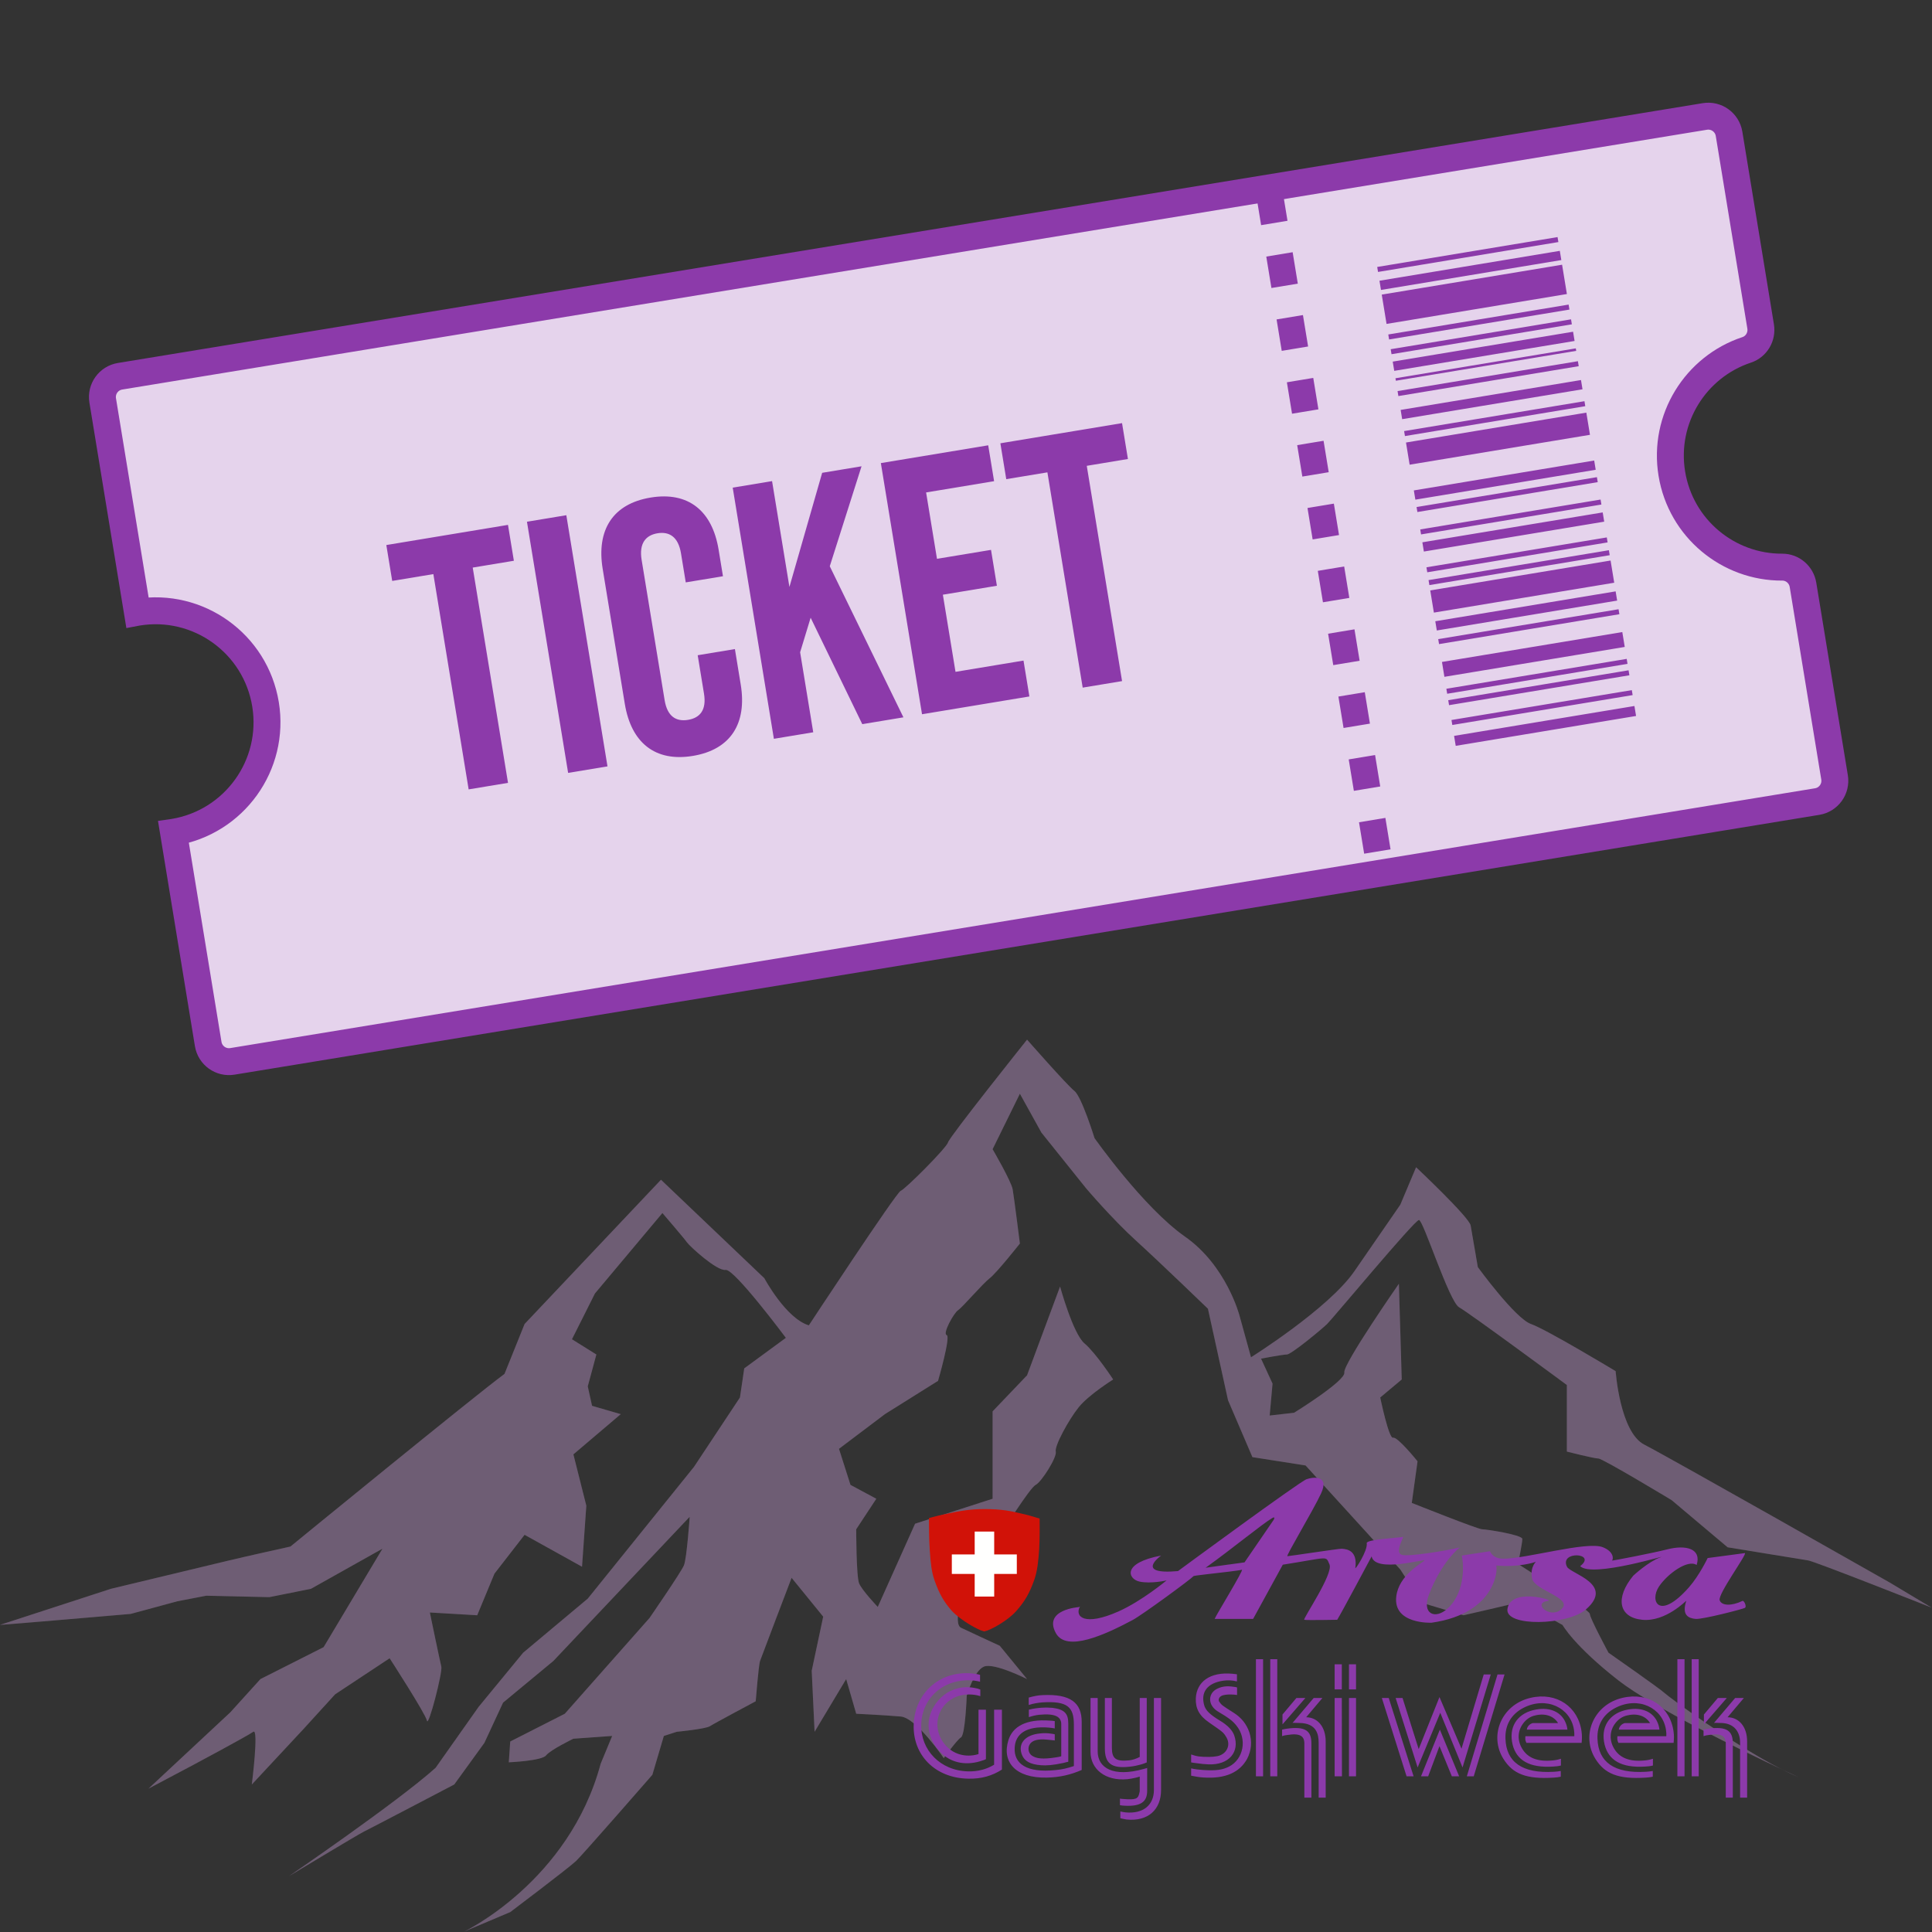 <?xml version="1.0" encoding="UTF-8" standalone="no"?>
<svg xmlns="http://www.w3.org/2000/svg" xmlns:xlink="http://www.w3.org/1999/xlink" xmlns:serif="http://www.serif.com/" width="100%" height="100%" viewBox="0 0 300 300" version="1.1" xml:space="preserve" style="fill-rule:evenodd;clip-rule:evenodd;stroke-miterlimit:2;">
    <rect x="0" y="0" width="300" height="300" fill="#333333" stroke="none"/>
    <g id="Blanc" transform="matrix(0.566,0,0,0.566,-18.234,-3.298)">
        <path d="M292.32,319.207C291.928,320.731 280.505,332.145 279.323,332.526C278.14,332.906 254.118,369.433 254.118,369.433C247.818,367.533 241.906,356.499 241.906,356.499L213.552,329.482L176.135,369.059L170.62,382.755C162.348,388.842 111.891,430.116 111.891,430.116C111.891,430.116 99.826,432.78 95.1,433.92C90.374,435.068 62.629,441.712 62.629,441.712L32.207,451.611C33.185,451.603 68.075,448.598 68.075,448.598L80.919,445.12L88.8,443.603L106.094,444L117.52,441.712L137.143,430.703L120.998,457.718L103.666,466.473L95.397,475.603L72.944,496.536L85.156,490.065C85.156,490.065 100.123,482.079 101.696,480.934C103.272,479.793 101.302,495.392 101.302,495.392L115.482,480.171L124.147,470.66L139.11,460.763C139.11,460.763 148.963,475.987 149.351,477.892C149.746,479.793 153.683,464.57 153.289,463.051C152.898,461.525 150.144,448.208 150.144,448.208L163.137,448.968L167.867,437.55L176.135,426.896L191.89,435.648L193.072,418.906L189.525,404.827L202.522,393.791L194.645,391.507L193.463,386.177L195.828,377.427L189.129,373.245L195.435,360.687L213.944,338.616C213.944,338.616 219.851,345.465 220.637,346.608C221.43,347.75 228.908,354.594 231.273,354.216C233.639,353.835 247.818,372.861 247.818,372.861L236.395,381.232L235.215,389.225L222.61,408.252L193.463,444.404L175.74,459.24L163.53,474.086L151.715,490.826C141.08,500.343 111.543,520.509 111.543,520.509C111.543,520.509 130.444,509.096 132.021,508.332C133.6,507.57 156.837,495.392 156.837,495.392L165.105,483.976L170.225,472.942L184.011,461.525L221.43,421.95C221.43,421.95 220.637,433.367 219.851,435.268C219.061,437.171 210.4,449.729 210.4,449.729L187.165,475.987L172.196,483.599L171.801,489.307C171.801,489.307 180.86,488.925 182.04,487.402C183.224,485.88 189.525,482.836 189.525,482.836L200.159,482.079L197.01,489.683C188.343,522.031 159.595,535.727 159.595,535.727L172.196,530.402C172.196,530.402 188.343,518.226 190.313,516.321C192.281,514.422 211.19,492.732 211.19,492.732L214.339,482.079L217.884,480.934C217.884,480.934 225.761,480.171 226.943,479.416C228.125,478.653 239.543,472.562 239.543,472.562C239.543,472.562 240.329,462.663 240.723,461.525C241.118,460.384 249.388,438.694 249.388,438.694L258.055,449.345L254.903,464.191L255.693,480.934L264.36,466.473L267.113,475.987C267.113,475.987 274.991,476.365 279.323,476.747C283.657,477.13 291.138,488.165 291.138,488.165C291.138,488.165 294.687,483.214 295.867,482.457C297.05,481.695 297.437,471.038 297.437,471.038C297.437,471.038 299.41,464.191 302.167,463.051C304.925,461.905 313.986,466.473 313.986,466.473L306.502,457.338C306.502,457.338 298.23,453.531 295.867,452.395C293.501,451.25 296.649,441.738 296.649,441.738L306.893,426.516C306.893,426.516 314.772,413.958 316.343,413.199C317.919,412.438 322.253,405.587 321.86,404.066C321.47,402.541 325.406,395.31 328.16,391.889C330.918,388.461 337.61,384.281 337.61,384.281C337.61,384.281 332.889,377.05 329.737,374.383C326.582,371.718 323.041,358.782 323.041,358.782L313.986,383.134L304.53,393.029L304.53,417.005L283.262,423.851L273.024,446.683C273.024,446.683 268.686,442.116 267.908,440.213C267.113,438.312 267.113,425.377 267.113,425.377L272.629,417.005L265.542,413.199L262.387,403.304L274.991,393.791L289.564,384.657C289.564,384.657 293.11,372.482 291.928,372.098C290.747,371.718 293.896,366.012 295.078,365.252C296.255,364.49 301.773,358.022 303.742,356.499C305.708,354.977 312.015,346.984 312.015,346.984C312.015,346.984 310.439,334.432 310.043,332.145C309.649,329.864 304.53,321.11 304.53,321.11L312.015,305.889L317.919,316.543L330.128,331.767C330.128,331.767 337.217,340.139 343.918,346.227C350.609,352.314 363.609,364.873 363.609,364.873L369.123,389.983L375.813,405.587L390.394,407.87L416.384,436.408L422.294,445.542L433.717,448.968C433.717,448.968 447.107,445.92 448.285,445.542C449.471,445.163 460.89,451.632 460.89,451.632C460.89,451.632 464.044,457.338 476.25,466.857C485.701,474.217 510.257,486.143 520.869,491.155C507.323,484.242 489.904,471.289 488.855,470.28C487.669,469.136 473.497,459.24 473.497,459.24C473.497,459.24 468.372,449.729 468.372,448.587C468.372,447.446 448.681,434.887 448.681,434.887C448.681,434.887 449.861,429.179 449.861,428.039C449.861,426.896 440.016,425.377 438.831,425.377C437.653,425.377 419.533,418.144 419.533,418.144L421.113,406.73C421.113,406.73 415.595,399.877 414.41,400.261C413.236,400.639 410.875,389.225 410.875,389.225L416.775,384.281L415.996,358.022C415.996,358.022 400.63,380.091 401.023,382.376C401.422,384.657 387.238,393.41 387.238,393.41L380.545,394.169L381.333,385.421L378.18,378.569C378.18,378.569 384.091,377.427 385.266,377.427C386.451,377.427 394.723,370.579 396.303,369.059C397.87,367.533 420.322,340.517 421.503,340.517C422.689,340.517 429.774,362.967 432.535,364.49C435.29,366.012 462.075,385.798 462.075,385.798L462.075,404.066C462.075,404.066 469.555,405.967 470.738,405.967C471.918,405.967 490.823,417.385 490.823,417.385L506.183,430.322L528.235,433.916C529.42,433.916 562.109,446.857 562.109,446.857L550.69,440.01C550.69,440.01 490.036,405.587 483.333,402.162C476.631,398.735 475.461,381.995 475.461,381.995C475.461,381.995 456.557,370.579 452.226,369.059C447.891,367.533 437.653,353.455 437.653,353.455C437.653,353.455 436.076,344.322 435.684,342.04C435.29,339.755 420.714,326.056 420.714,326.056L416.384,336.333C416.384,336.333 410.875,344.322 403.78,354.594C396.69,364.873 375.425,378.189 375.425,378.189L372.273,366.773C372.273,366.773 368.727,353.074 357.307,345.084C345.889,337.091 332.493,318.067 332.493,318.067C332.493,318.067 328.947,306.652 326.976,305.128C325.015,303.605 313.986,291.05 313.986,291.05C313.986,291.05 292.714,317.689 292.32,319.207ZM525.875,493.489C525.875,493.489 523.966,492.617 520.869,491.155C522.615,492.045 524.301,492.836 525.875,493.489Z" style="fill:#fff;fill-opacity:0.25;fill-rule:nonzero;"></path>
    </g>
    <g id="Forme" transform="matrix(0.122,-0.02,0.02,0.122,-57.758,-60.342)">
        <path d="M2358.02,1484.08C2358.02,1553.87 2409.1,1611.74 2475.91,1622.34C2488.69,1624.37 2498,1635.57 2498,1648.51L2498,1893.56C2498,1908.16 2486.16,1920 2471.56,1920L454.44,1920C439.838,1920 428,1908.16 428,1893.56L428,1624.08L428.08,1624.08C505.4,1624.08 568.08,1561.4 568.08,1484.08C568.08,1406.75 505.4,1344.07 428.08,1344.07L428,1344.07L428,1074.44C428,1059.84 439.838,1048 454.44,1048L2471.56,1048C2486.16,1048 2498,1059.84 2498,1074.44L2498,1319.64C2498,1332.58 2488.69,1343.78 2475.91,1345.81C2409.1,1356.41 2358.02,1414.28 2358.02,1484.08Z" style="fill:#fff;"></path>
    </g>
    <g id="Montagnes" transform="matrix(0.566,0,0,0.566,-18.234,-3.298)">
        <path d="M292.32,319.207C291.928,320.731 280.505,332.145 279.323,332.526C278.14,332.906 254.118,369.433 254.118,369.433C247.818,367.533 241.906,356.499 241.906,356.499L213.552,329.482L176.135,369.059L170.62,382.755C162.348,388.842 111.891,430.116 111.891,430.116C111.891,430.116 99.826,432.78 95.1,433.92C90.374,435.068 62.629,441.712 62.629,441.712L32.207,451.611C33.185,451.603 68.075,448.598 68.075,448.598L80.919,445.12L88.8,443.603L106.094,444L117.52,441.712L137.143,430.703L120.998,457.718L103.666,466.473L95.397,475.603L72.944,496.536L85.156,490.065C85.156,490.065 100.123,482.079 101.696,480.934C103.272,479.793 101.302,495.392 101.302,495.392L115.482,480.171L124.147,470.66L139.11,460.763C139.11,460.763 148.963,475.987 149.351,477.892C149.746,479.793 153.683,464.57 153.289,463.051C152.898,461.525 150.144,448.208 150.144,448.208L163.137,448.968L167.867,437.55L176.135,426.896L191.89,435.648L193.072,418.906L189.525,404.827L202.522,393.791L194.645,391.507L193.463,386.177L195.828,377.427L189.129,373.245L195.435,360.687L213.944,338.616C213.944,338.616 219.851,345.465 220.637,346.608C221.43,347.75 228.908,354.594 231.273,354.216C233.639,353.835 247.818,372.861 247.818,372.861L236.395,381.232L235.215,389.225L222.61,408.252L193.463,444.404L175.74,459.24L163.53,474.086L151.715,490.826C141.08,500.343 111.543,520.509 111.543,520.509C111.543,520.509 130.444,509.096 132.021,508.332C133.6,507.57 156.837,495.392 156.837,495.392L165.105,483.976L170.225,472.942L184.011,461.525L221.43,421.95C221.43,421.95 220.637,433.367 219.851,435.268C219.061,437.171 210.4,449.729 210.4,449.729L187.165,475.987L172.196,483.599L171.801,489.307C171.801,489.307 180.86,488.925 182.04,487.402C183.224,485.88 189.525,482.836 189.525,482.836L200.159,482.079L197.01,489.683C188.343,522.031 159.595,535.727 159.595,535.727L172.196,530.402C172.196,530.402 188.343,518.226 190.313,516.321C192.281,514.422 211.19,492.732 211.19,492.732L214.339,482.079L217.884,480.934C217.884,480.934 225.761,480.171 226.943,479.416C228.125,478.653 239.543,472.562 239.543,472.562C239.543,472.562 240.329,462.663 240.723,461.525C241.118,460.384 249.388,438.694 249.388,438.694L258.055,449.345L254.903,464.191L255.693,480.934L264.36,466.473L267.113,475.987C267.113,475.987 274.991,476.365 279.323,476.747C283.657,477.13 291.138,488.165 291.138,488.165C291.138,488.165 294.687,483.214 295.867,482.457C297.05,481.695 297.437,471.038 297.437,471.038C297.437,471.038 299.41,464.191 302.167,463.051C304.925,461.905 313.986,466.473 313.986,466.473L306.502,457.338C306.502,457.338 298.23,453.531 295.867,452.395C293.501,451.25 296.649,441.738 296.649,441.738L306.893,426.516C306.893,426.516 314.772,413.958 316.343,413.199C317.919,412.438 322.253,405.587 321.86,404.066C321.47,402.541 325.406,395.31 328.16,391.889C330.918,388.461 337.61,384.281 337.61,384.281C337.61,384.281 332.889,377.05 329.737,374.383C326.582,371.718 323.041,358.782 323.041,358.782L313.986,383.134L304.53,393.029L304.53,417.005L283.262,423.851L273.024,446.683C273.024,446.683 268.686,442.116 267.908,440.213C267.113,438.312 267.113,425.377 267.113,425.377L272.629,417.005L265.542,413.199L262.387,403.304L274.991,393.791L289.564,384.657C289.564,384.657 293.11,372.482 291.928,372.098C290.747,371.718 293.896,366.012 295.078,365.252C296.255,364.49 301.773,358.022 303.742,356.499C305.708,354.977 312.015,346.984 312.015,346.984C312.015,346.984 310.439,334.432 310.043,332.145C309.649,329.864 304.53,321.11 304.53,321.11L312.015,305.889L317.919,316.543L330.128,331.767C330.128,331.767 337.217,340.139 343.918,346.227C350.609,352.314 363.609,364.873 363.609,364.873L369.123,389.983L375.813,405.587L390.394,407.87L416.384,436.408L422.294,445.542L433.717,448.968C433.717,448.968 447.107,445.92 448.285,445.542C449.471,445.163 460.89,451.632 460.89,451.632C460.89,451.632 464.044,457.338 476.25,466.857C485.701,474.217 510.257,486.143 520.869,491.155C507.323,484.242 489.904,471.289 488.855,470.28C487.669,469.136 473.497,459.24 473.497,459.24C473.497,459.24 468.372,449.729 468.372,448.587C468.372,447.446 448.681,434.887 448.681,434.887C448.681,434.887 449.861,429.179 449.861,428.039C449.861,426.896 440.016,425.377 438.831,425.377C437.653,425.377 419.533,418.144 419.533,418.144L421.113,406.73C421.113,406.73 415.595,399.877 414.41,400.261C413.236,400.639 410.875,389.225 410.875,389.225L416.775,384.281L415.996,358.022C415.996,358.022 400.63,380.091 401.023,382.376C401.422,384.657 387.238,393.41 387.238,393.41L380.545,394.169L381.333,385.421L378.18,378.569C378.18,378.569 384.091,377.427 385.266,377.427C386.451,377.427 394.723,370.579 396.303,369.059C397.87,367.533 420.322,340.517 421.503,340.517C422.689,340.517 429.774,362.967 432.535,364.49C435.29,366.012 462.075,385.798 462.075,385.798L462.075,404.066C462.075,404.066 469.555,405.967 470.738,405.967C471.918,405.967 490.823,417.385 490.823,417.385L506.183,430.322L528.235,433.916C529.42,433.916 562.109,446.857 562.109,446.857L550.69,440.01C550.69,440.01 490.036,405.587 483.333,402.162C476.631,398.735 475.461,381.995 475.461,381.995C475.461,381.995 456.557,370.579 452.226,369.059C447.891,367.533 437.653,353.455 437.653,353.455C437.653,353.455 436.076,344.322 435.684,342.04C435.29,339.755 420.714,326.056 420.714,326.056L416.384,336.333C416.384,336.333 410.875,344.322 403.78,354.594C396.69,364.873 375.425,378.189 375.425,378.189L372.273,366.773C372.273,366.773 368.727,353.074 357.307,345.084C345.889,337.091 332.493,318.067 332.493,318.067C332.493,318.067 328.947,306.652 326.976,305.128C325.015,303.605 313.986,291.05 313.986,291.05C313.986,291.05 292.714,317.689 292.32,319.207ZM525.875,493.489C525.875,493.489 523.966,492.617 520.869,491.155C522.615,492.045 524.301,492.836 525.875,493.489Z" style="fill:#8c3aaa;fill-opacity:0.2;fill-rule:nonzero;"></path>
    </g>
    <g id="Gay-Ski-Week" serif:id="Gay Ski Week" transform="matrix(0.385,0,0,0.385,1.347,-340.769)">
        <path d="M365.014,1580.71C365.438,1567.38 376.404,1558.35 389.575,1560.18C390.364,1560.29 391.098,1560.39 391.78,1560.61L391.78,1563.39C391.098,1563.23 390.364,1563.07 389.63,1562.97C377.773,1561.55 368.266,1569.58 368.058,1580.71C367.793,1590.94 375.77,1599.29 386.951,1599.55C390.89,1599.65 394.409,1598.71 397.451,1596.87L397.451,1574.67L400.599,1574.67L400.599,1598.82C396.721,1601.33 392.259,1602.65 386.904,1602.49C373.623,1602.23 364.598,1592.94 365.014,1580.71ZM384.223,1568.84C375.665,1570.79 371.993,1579.97 376.503,1587.22C379.345,1591.68 383.962,1593.78 389.156,1593.04C389.838,1592.94 390.526,1592.78 391.157,1592.57L391.157,1574.67L394.145,1574.67L394.145,1594.62C393.775,1594.83 393.355,1594.98 392.99,1595.09C386.533,1597.4 380.601,1596.24 376.457,1592.46C369.37,1585.91 369.21,1576.4 375.98,1569.84C379.552,1566.39 384.594,1564.91 389.575,1565.91C390.364,1566.02 391.157,1566.23 391.887,1566.54L391.887,1569.21C390.47,1568.74 388.839,1568.53 387.269,1568.53C386.219,1568.53 385.223,1568.64 384.223,1568.84ZM418.808,1586.75C414.972,1586.38 413.088,1587.11 412.09,1588.27C410.785,1589.84 411.198,1592.26 412.772,1593.25C414.455,1594.36 416.975,1594.78 422.537,1593.88C423.226,1593.78 423.846,1593.67 424.532,1593.46L424.532,1580.55C424.532,1577.56 422.171,1576.09 415.661,1576.72C414.244,1576.88 412.932,1577.19 411.459,1577.67L411.459,1574.67C413.139,1574.25 414.873,1573.99 416.605,1573.88C418.395,1573.78 419.86,1573.83 421.013,1573.93C425.684,1574.52 427.36,1576.14 427.36,1580.13L427.36,1595.67C426.736,1595.82 426.111,1595.93 425.477,1596.14C421.117,1597.08 418.448,1597.24 416.396,1597.08C411.839,1596.72 409.73,1595.35 408.731,1593C406.888,1588.53 409.73,1584.75 416.235,1584.23C417.552,1584.08 418.916,1584.12 420.382,1584.33C420.914,1584.38 421.437,1584.49 421.91,1584.59L421.91,1587.11L421.801,1587.06L418.808,1586.75ZM403.225,1586.95C404.904,1581.5 410.314,1578.35 419.971,1579.08C420.648,1579.08 421.276,1579.18 421.911,1579.28L421.911,1582.23C421.173,1582.08 420.445,1581.97 419.705,1581.91C410.206,1581.07 405.95,1584.59 405.743,1590.1C405.433,1596.29 410.316,1600.29 422.278,1599.02C424.798,1598.82 427.155,1598.24 429.621,1597.4L429.621,1580.65C429.621,1573.51 426.945,1571.1 416.869,1571.73C415.079,1571.89 413.349,1572.15 411.411,1572.78L411.411,1569.79C413.405,1569.21 415.294,1568.84 417.078,1568.79C428.31,1568.27 432.775,1571.89 432.775,1579.6L432.775,1598.98C428.362,1600.91 423.902,1601.96 418.708,1602.06C405.95,1602.33 400.495,1595.66 403.225,1586.95ZM436.341,1569.95L439.223,1569.95L439.223,1591.52C439.223,1598.14 445.526,1602.06 457.865,1598.55C458.286,1598.45 458.7,1598.29 459.174,1598.19L459.174,1607.47C459.174,1611.67 456.76,1613.77 450.144,1613.4C449.516,1613.4 448.834,1613.3 448.207,1613.19L448.207,1610.53C448.623,1610.62 449.094,1610.68 449.465,1610.68C454.605,1611.1 455.548,1610.68 456.023,1608.27C456.079,1608 456.184,1607.74 456.184,1607.47L456.184,1601.65C455.604,1601.8 455.08,1602.01 454.499,1602.12C453.35,1602.38 452.291,1602.6 451.196,1602.7C442.164,1603.54 436.341,1598.5 436.341,1591.78L436.341,1569.95ZM442.114,1569.95L444.948,1569.95L444.948,1590.01C444.948,1594.41 446.521,1595.66 451.989,1595.1C453.404,1594.93 454.768,1594.46 456.184,1593.73L456.184,1569.95L459.016,1569.95L459.016,1595.93C458.391,1596.24 457.7,1596.45 457.027,1596.67C455.183,1597.19 453.662,1597.51 452.142,1597.66C444.739,1598.5 442.114,1596.3 442.114,1590.26L442.114,1569.95ZM450.459,1616.09C457.546,1616.77 461.901,1613.15 461.901,1607.06L461.901,1569.95L464.788,1569.95L464.788,1607.06C464.788,1614.93 459.596,1619.81 450.933,1618.97C450.046,1618.82 449.199,1618.66 448.36,1618.45L448.36,1615.72C449.046,1615.87 449.779,1616.03 450.459,1616.09ZM476.913,1601.29L476.913,1598.35C478.596,1598.71 480.064,1598.87 481.536,1598.98C487.04,1599.4 489.769,1598.87 492.241,1597.61C498.063,1594.57 499.635,1586.49 495.128,1581.02C493.602,1579.13 492.079,1577.99 487.566,1575.31C486.674,1574.73 485.937,1574.05 485.359,1573.15C483.736,1570.52 484.685,1567.38 487.676,1566.11C489.453,1565.28 491.397,1565.02 494.021,1565.44C494.494,1565.49 495.022,1565.54 495.44,1565.7L495.44,1568.74C495.022,1568.69 494.607,1568.64 494.129,1568.59C492.241,1568.48 491.187,1568.53 489.825,1568.84C488.305,1569.21 487.722,1570.52 488.195,1571.37C489.245,1572.89 489.348,1572.89 494.021,1575.88C497.224,1577.87 499.273,1580.55 500.375,1583.76C501.582,1587.48 501.209,1591.2 499.488,1594.52C496.545,1599.82 490.925,1602.65 481.797,1602.01C480.216,1601.91 478.647,1601.65 476.913,1601.29ZM487.516,1593.41C491.245,1592.62 492.925,1589.05 491.245,1586.01C489.932,1583.76 489.932,1583.85 484.053,1579.76C480.116,1577.03 478.649,1574.1 478.803,1570.05C479.124,1563.54 484.37,1559.29 493.703,1560.19C494.285,1560.24 494.862,1560.3 495.389,1560.39L495.389,1563.28C493.603,1562.81 491.717,1562.71 489.932,1562.97C483.367,1563.91 480.589,1567.69 482.264,1573.15C482.895,1574.93 484.261,1576.51 488.512,1579.08C491.873,1581.08 493.603,1583.12 494.285,1585.02C496.596,1591.58 492.29,1597.09 483.843,1596.72C482.322,1596.66 480.9,1596.51 479.485,1596.3L477.856,1596.09L476.915,1595.93L476.915,1592.73C479.169,1593.52 480.479,1593.72 484.101,1593.72C485.262,1593.72 486.418,1593.62 487.516,1593.41ZM513.762,1576.62L519.375,1569.95L522.998,1569.95L513.762,1580.6L513.762,1576.62ZM505.938,1554.31L505.938,1601.54L503.05,1601.54L503.05,1554.31L505.938,1554.31ZM511.656,1554.31L511.656,1601.54L508.825,1601.54L508.825,1554.31L511.656,1554.31ZM513.6,1585.33L513.6,1582.71C514.231,1582.55 514.858,1582.44 515.492,1582.34C522.998,1581.28 525.413,1583.23 525.413,1588.16L525.413,1610.15L522.577,1610.15L522.577,1588.27C522.577,1585.33 520.843,1584.01 515.545,1584.9C514.858,1584.96 514.231,1585.12 513.6,1585.33ZM526.353,1569.95L529.862,1569.95L523.314,1577.72C527.767,1577.77 531.183,1581.39 531.183,1587.53L531.183,1610.15L528.346,1610.15L528.346,1588C528.346,1584.58 527.483,1580.09 520.528,1580.03L518.169,1579.97L517.793,1580.03L526.353,1569.95ZM543.418,1569.95L543.418,1601.54L540.572,1601.54L540.572,1569.95L543.418,1569.95ZM534.797,1601.54L534.797,1569.95L537.684,1569.95L537.742,1601.54L534.797,1601.54ZM537.69,1556.36L537.69,1566.49L534.797,1566.49L534.797,1556.36L537.69,1556.36ZM543.418,1556.36L543.418,1566.49L540.572,1566.49L540.572,1556.36L543.418,1556.36ZM569.631,1601.54L577.233,1582.71L585.007,1601.54L582.066,1601.54L577.076,1589.37L572.518,1601.54L569.631,1601.54ZM588.111,1601.54L600.488,1560.45L603.327,1560.45L590.893,1601.54L588.111,1601.54ZM553.83,1569.95L556.609,1569.95L566.639,1601.54L563.805,1601.54L553.83,1569.95ZM585.955,1590.41L594.931,1560.45L597.763,1560.45L586.377,1597.97L577.393,1575.93L568.262,1597.97L559.395,1569.95L562.173,1569.95L568.69,1590.57L577.076,1569.58L585.955,1590.41ZM612.301,1582.71C612.463,1581.44 613.403,1580.45 614.669,1580.08L624.9,1580.08C623.272,1577.35 619.971,1575.98 615.715,1576.98C613.718,1577.4 612.039,1578.56 610.775,1580.29C608.579,1583.23 608.409,1587.06 610.414,1590.37C612.514,1593.93 616.344,1595.78 622.753,1595.14C623.852,1595.04 624.949,1594.83 626.055,1594.46L626.055,1597.19C625.006,1597.45 624.004,1597.56 622.962,1597.61C613.198,1598.24 608.153,1594.98 606.582,1588.79C604.899,1581.91 608.209,1576.56 614.772,1574.88C621.01,1573.31 625.631,1575.3 627.629,1579.19C628.202,1580.34 628.572,1581.5 628.679,1582.71L612.301,1582.71ZM634.4,1583.65C634.605,1585.12 634.557,1586.59 634.402,1588.06L612.144,1588.06C611.987,1587.69 611.782,1587.27 611.722,1586.9C611.677,1586.37 611.677,1585.91 611.722,1585.38L631.459,1585.38C631.51,1584.49 631.459,1583.6 631.299,1582.65C629.888,1573.88 620.172,1569.11 610.828,1573.99C605.948,1576.56 603.485,1580.92 603.69,1586.37C604.001,1595.78 610.414,1600.49 623.271,1599.71C624.161,1599.65 625.105,1599.56 625.996,1599.4L625.996,1601.7C625.105,1601.91 624.116,1602.01 623.163,1602.07C611.986,1602.8 606.632,1600.49 602.907,1594.57C596.919,1585.12 602.12,1572.57 613.821,1569.89C624.324,1567.43 633.14,1573.52 634.4,1583.65ZM671.506,1583.65C671.714,1585.12 671.666,1586.59 671.506,1588.06L649.252,1588.06C649.097,1587.69 648.882,1587.27 648.834,1586.9C648.781,1586.37 648.781,1585.91 648.834,1585.38L668.565,1585.38C668.618,1584.49 668.565,1583.6 668.408,1582.65C666.992,1573.88 657.277,1569.11 647.939,1573.99C643.051,1576.56 640.588,1580.92 640.798,1586.37C641.112,1595.78 647.518,1600.49 660.378,1599.71C661.272,1599.65 662.21,1599.56 663.108,1599.4L663.108,1601.7C662.21,1601.91 661.214,1602.01 660.277,1602.07C649.097,1602.8 643.733,1600.49 640.01,1594.57C634.032,1585.12 639.226,1572.57 650.928,1569.89C661.43,1567.43 670.243,1573.52 671.506,1583.65ZM649.409,1582.71C649.558,1581.44 650.509,1580.45 651.777,1580.08L662.008,1580.08C660.383,1577.35 657.077,1575.98 652.821,1576.98C650.829,1577.4 649.148,1578.56 647.881,1580.29C645.686,1583.23 645.533,1587.06 647.521,1590.37C649.622,1593.93 653.455,1595.78 659.858,1595.14C660.963,1595.04 662.056,1594.83 663.163,1594.46L663.163,1597.19C662.117,1597.45 661.113,1597.56 660.063,1597.61C650.304,1598.24 645.265,1594.98 643.686,1588.79C642.012,1581.91 645.313,1576.56 651.875,1574.88C658.117,1573.31 662.741,1575.3 664.738,1579.19C665.313,1580.34 665.68,1581.5 665.787,1582.71L649.409,1582.71ZM675.919,1554.31L675.919,1601.54L673.027,1601.54L673.027,1554.31L675.919,1554.31ZM693.278,1577.72C697.75,1577.77 701.16,1581.39 701.16,1587.53L701.16,1610.15L698.325,1610.15L698.325,1588C698.325,1583.67 696.016,1580.08 690.507,1580.03L688.143,1579.97L687.775,1580.03L696.331,1569.95L699.849,1569.95L693.278,1577.72ZM689.352,1569.95L692.971,1569.95L683.732,1580.6L683.732,1576.62L689.352,1569.95ZM681.635,1554.31L681.635,1601.54L678.799,1601.54L678.799,1554.31L681.635,1554.31ZM685.466,1582.34C692.971,1581.28 695.387,1583.23 695.385,1588.16L695.385,1610.15L692.548,1610.15L692.548,1588.27C692.548,1585.33 690.824,1584.01 685.517,1584.9C684.835,1584.96 684.206,1585.12 683.579,1585.33L683.579,1582.71C684.206,1582.55 684.835,1582.44 685.466,1582.34Z" style="fill:#8c3aaa;"></path>
    </g>
    <g id="Arosa" transform="matrix(0.616,0,0,0.616,141.731,229.465)">
        <path d="M209.167,31.04C206.406,32.374 203.887,32.288 203.407,30.88C202.893,29.364 210.318,19.304 209.775,18.99L200.377,20.24C200.377,20.24 198.281,24.635 195.677,27.599C188.129,36.172 185.676,31.092 188.095,27.439C190.211,24.249 195.358,20.494 197.599,21.988C198.902,17.882 194.923,16.839 190.217,18.044C186.641,18.97 176.156,20.989 176.279,20.866C176.63,20.494 176.779,18.627 173.963,17.513C169.914,15.902 154.4,20.509 148.697,20.403C146.092,20.346 145.511,18.518 145.511,18.518L138.384,19.615C138.724,20.575 139.73,28.485 134.821,32.962C131.714,35.801 128.25,34.375 130.126,29.452C133.304,21.094 137.856,17.584 137.856,17.584C134.03,18.484 125.066,19.9 123.337,19.449C121.284,18.921 123.988,14.763 123.537,14.92C123.029,15.092 114.29,15.514 114.439,16.482C114.747,18.361 111.477,23.335 111.563,22.747C112.149,18.487 109.669,17.958 108.077,17.893C107.397,17.864 94.898,19.772 94.444,19.772C93.981,19.772 100.803,8.5 102.928,3.96C105.046,-0.592 101.109,-0.266 99.287,0.359C97.474,0.988 66.858,23.527 66.858,23.527C55.698,24.527 62.614,19.615 62.614,19.615C52.608,21.494 54.27,25.543 57.149,26.171C60.033,26.797 63.979,25.88 63.979,25.88C63.979,25.88 57.728,31.092 51.849,33.704C43.299,37.499 40.745,35.049 42.151,32.449L41.848,32.608C41.848,32.608 32.799,33.219 36.088,39.188C38.798,44.082 48.647,39.47 55.412,35.872C57.8,34.604 70.122,25.569 70.796,24.784C70.896,24.663 76.09,24.104 79.62,23.681C81.345,23.47 82.699,23.285 82.95,23.184C83.703,22.87 76.256,34.958 76.107,35.583L85.799,35.583L93.279,21.916C105.127,20.046 104.039,19.598 105.046,21.836C106.112,24.195 98.239,35.638 98.69,35.801C99.141,35.954 107,35.801 107,35.801C107.994,34.218 115.673,19.821 115.673,19.821C116.538,24.153 129.599,20.24 128.992,20.866C128.388,21.488 122.543,24.509 121.887,29.901C121.016,36.989 130.771,36.543 130.771,36.543C147.537,34.153 147.537,22.29 147.034,22.119C152.603,22.642 156.801,21.343 157.052,21.168C157.503,20.854 155.464,22.216 156.121,25.406C156.764,28.498 167.093,30.404 163.266,33.336C160.451,35.5 156.044,31.471 160.237,31.023C161.75,30.858 150.697,27.617 149.908,33.077C149.251,37.662 165.08,37.217 169.704,33.185C177.031,26.797 165.777,24.201 164.918,22.43C162.91,18.327 172.594,18.93 168.247,22.273C171.183,25.371 191.433,18.99 188.405,20.083C185.375,21.185 181.629,24.681 181.629,24.681C177.005,30.275 177.931,35.209 183.871,35.801C189.871,36.392 195.071,30.797 194.996,31.023C193.771,34.678 195.573,35.421 197.346,35.583C199.07,35.738 209.138,33.128 209.738,32.814C210.343,32.496 209.519,30.871 209.167,31.04ZM91.02,10.551L83.635,21.328L79.77,21.864L79.771,21.853L73.82,22.688C80.662,17.796 88.053,11.656 90.663,10.134C91.476,9.665 91.02,10.551 91.02,10.551Z" style="fill:#8c3aaa;fill-rule:nonzero;"></path>
    </g>
    <g id="Forme1" serif:id="Forme" transform="matrix(0.122,-0.02,0.02,0.122,-57.758,-60.342)">
        <path d="M2358.02,1484.08C2358.02,1553.87 2409.1,1611.74 2475.91,1622.34C2488.69,1624.37 2498,1635.57 2498,1648.51L2498,1893.56C2498,1908.16 2486.16,1920 2471.56,1920L454.44,1920C439.838,1920 428,1908.16 428,1893.56L428,1624.08L428.08,1624.08C505.4,1624.08 568.08,1561.4 568.08,1484.08C568.08,1406.75 505.4,1344.07 428.08,1344.07L428,1344.07L428,1074.44C428,1059.84 439.838,1048 454.44,1048L2471.56,1048C2486.16,1048 2498,1059.84 2498,1074.44L2498,1319.64C2498,1332.58 2488.69,1343.78 2475.91,1345.81C2409.1,1356.41 2358.02,1414.28 2358.02,1484.08Z" style="fill:#8c3aaa;fill-opacity:0.22;stroke:#8c3aaa;stroke-width:33.81px;"></path>
    </g>
    <g id="Ticket" transform="matrix(0.175,-0.029,0.02,0.122,-160.973,-43.256)">
        <path d="M1937,1096L1913.6,1096L1913.6,1056L1937,1056L1937,1096ZM1937,1176L1913.6,1176L1913.6,1136L1937,1136L1937,1176ZM1937,1256L1913.6,1256L1913.6,1216L1937,1216L1937,1256ZM1937,1336L1913.6,1336L1913.6,1296L1937,1296L1937,1336ZM1937,1416L1913.6,1416L1913.6,1376L1937,1376L1937,1416ZM1937,1496L1913.6,1496L1913.6,1456L1937,1456L1937,1496ZM1937,1576L1913.6,1576L1913.6,1536L1937,1536L1937,1576ZM1937,1656L1913.6,1656L1913.6,1616L1937,1616L1937,1656ZM1937,1736L1913.6,1736L1913.6,1696L1937,1696L1937,1736ZM1937,1816L1913.6,1816L1913.6,1776L1937,1776L1937,1816ZM1937,1896L1913.6,1896L1913.6,1856L1937,1856L1937,1896ZM2167.98,1768.48L2167.98,1781.17L2007.96,1781.17L2007.96,1768.48L2167.98,1768.48ZM2167.98,1674.38L2167.98,1693.31L2007.96,1693.31L2007.96,1674.38L2167.98,1674.38ZM2167.98,1583.33L2167.98,1611.58L2007.96,1611.58L2007.96,1583.33L2167.98,1583.33ZM2167.98,1206.83L2167.98,1244.14L2007.96,1244.14L2007.96,1206.83L2167.98,1206.83ZM2167.98,1395.08L2167.98,1423.32L2007.96,1423.32L2007.96,1395.08L2167.98,1395.08ZM2167.98,1748.27L2167.98,1754.61L2007.96,1754.61L2007.96,1748.27L2167.98,1748.27ZM2167.98,1708.51L2167.98,1714.86L2007.96,1714.86L2007.96,1708.51L2167.98,1708.51ZM2167.98,1622.57L2167.98,1634.33L2007.96,1634.33L2007.96,1622.57L2167.98,1622.57ZM2167.98,1522.09L2167.98,1533.86L2007.96,1533.86L2007.96,1522.09L2167.98,1522.09ZM2167.98,1456.05L2167.98,1467.81L2007.96,1467.81L2007.96,1456.05L2167.98,1456.05ZM2167.98,1353.6L2167.98,1365.37L2007.96,1365.37L2007.96,1353.6L2167.98,1353.6ZM2167.98,1292.11L2167.98,1303.87L2007.96,1303.87L2007.96,1292.11L2167.98,1292.11ZM2167.98,1645.32L2167.98,1651.66L2007.96,1651.66L2007.96,1645.32L2167.98,1645.32ZM2167.98,1505.71L2167.98,1512.06L2007.96,1512.06L2007.96,1505.71L2167.98,1505.71ZM2167.98,1570.21L2167.98,1576.56L2007.96,1576.56L2007.96,1570.21L2167.98,1570.21ZM2167.98,1257.57L2167.98,1263.92L2007.96,1263.92L2007.96,1257.57L2167.98,1257.57ZM2167.98,1171.64L2167.98,1177.99L2007.96,1177.99L2007.96,1171.64L2167.98,1171.64ZM2167.98,1189.17L2167.98,1200.9L2007.96,1200.9L2007.96,1189.17L2167.98,1189.17ZM2167.98,1553.91L2167.98,1560.26L2007.96,1560.26L2007.96,1553.91L2167.98,1553.91ZM2167.98,1276.34L2167.98,1282.69L2007.96,1282.69L2007.96,1276.34L2167.98,1276.34ZM2167.98,1477.21L2167.98,1483.56L2007.96,1483.56L2007.96,1477.21L2167.98,1477.21ZM2167.98,1329.62L2167.98,1335.97L2007.96,1335.97L2007.96,1329.62L2167.98,1329.62ZM2167.98,1380.53L2167.98,1386.88L2007.96,1386.88L2007.96,1380.53L2167.98,1380.53ZM2167.98,1723.04L2167.98,1729.39L2007.96,1729.39L2007.96,1723.04L2167.98,1723.04ZM2167.98,1313.29L2167.98,1316.46L2007.96,1316.46L2007.96,1313.29L2167.98,1313.29ZM1149.12,1358.42L1112.61,1358.42L1112.61,1312.75L1220.56,1312.75L1220.56,1358.42L1184.05,1358.42L1184.05,1632.42L1149.12,1632.42L1149.12,1358.42ZM1237.39,1312.75L1272.32,1312.75L1272.32,1632.42L1237.39,1632.42L1237.39,1312.75ZM1296.13,1558.44L1296.13,1386.73C1296.13,1337.41 1313.91,1308.18 1347.57,1308.18C1381.22,1308.18 1399,1337.41 1399,1386.73L1399,1420.52L1365.98,1420.52L1365.98,1383.53C1365.98,1362.53 1359,1353.85 1348.52,1353.85C1338.04,1353.85 1331.05,1362.53 1331.05,1383.53L1331.05,1562.09C1331.05,1583.1 1338.04,1591.32 1348.52,1591.32C1359,1591.32 1365.98,1583.1 1365.98,1562.09L1365.98,1513.23L1399,1513.23L1399,1558.44C1399,1607.76 1381.22,1636.98 1347.57,1636.98C1313.91,1636.98 1296.13,1607.76 1296.13,1558.44ZM1419.96,1312.75L1454.88,1312.75L1454.88,1447.47L1499.34,1312.75L1534.27,1312.75L1492.67,1430.11L1534.9,1632.42L1498.39,1632.42L1468.86,1489.94L1454.88,1530.58L1454.88,1632.42L1419.96,1632.42L1419.96,1312.75ZM1551.41,1312.75L1646.67,1312.75L1646.67,1358.42L1586.34,1358.42L1586.34,1442.9L1634.28,1442.9L1634.28,1488.57L1586.34,1488.57L1586.34,1586.75L1646.67,1586.75L1646.67,1632.42L1551.41,1632.42L1551.41,1312.75ZM1693.97,1358.42L1657.46,1358.42L1657.46,1312.75L1765.42,1312.75L1765.42,1358.42L1728.9,1358.42L1728.9,1632.42L1693.97,1632.42L1693.97,1358.42Z" style="fill:#8c3aaa;"></path>
    </g>
    <g id="Ecusson" transform="matrix(0.616,0,0,0.616,141.731,229.465)">
        <path d="M31.979,10.271L31.365,10.1C31.019,10.005 30.669,9.899 30.299,9.786C29.615,9.58 28.907,9.365 28.226,9.219C27.784,9.125 27.359,9.026 26.909,8.921C24.839,8.435 22.493,7.889 18.129,7.889C14.105,7.889 11.302,8.498 9.05,8.986C8.632,9.075 8.238,9.162 7.858,9.239C6.824,9.447 6.051,9.649 5.073,9.904L4.088,10.162L4.088,10.819C4.086,11.016 4.088,15.698 4.281,18.17C4.302,18.428 4.321,18.689 4.341,18.951C4.515,21.251 4.695,23.629 5.487,25.865C6.691,29.26 7.797,31.209 9.878,33.588L9.904,33.617C12.221,36.036 16.564,38.42 17.853,38.692L18.022,38.73L18.19,38.695C19.571,38.427 23.963,36.031 26.103,33.59C28.277,31.11 29.37,29.227 30.601,25.84C31.434,23.553 31.683,20.756 31.868,18.088C32.043,15.566 31.988,11.098 31.987,10.909L31.979,10.271Z" style="fill:#d11208;fill-rule:nonzero;"></path>
    </g>
    <g id="Croix" transform="matrix(0.616,0,0,0.616,141.731,229.465)">
        <path d="M20.53,13.565L15.614,13.565L15.614,19.329L9.85,19.329L9.85,24.243L15.614,24.243L15.614,29.948L20.53,29.948L20.53,24.243L26.233,24.243L26.233,19.329L20.53,19.329L20.53,13.565Z" style="fill:#fffffe;fill-rule:nonzero;"></path>
    </g>
</svg>
